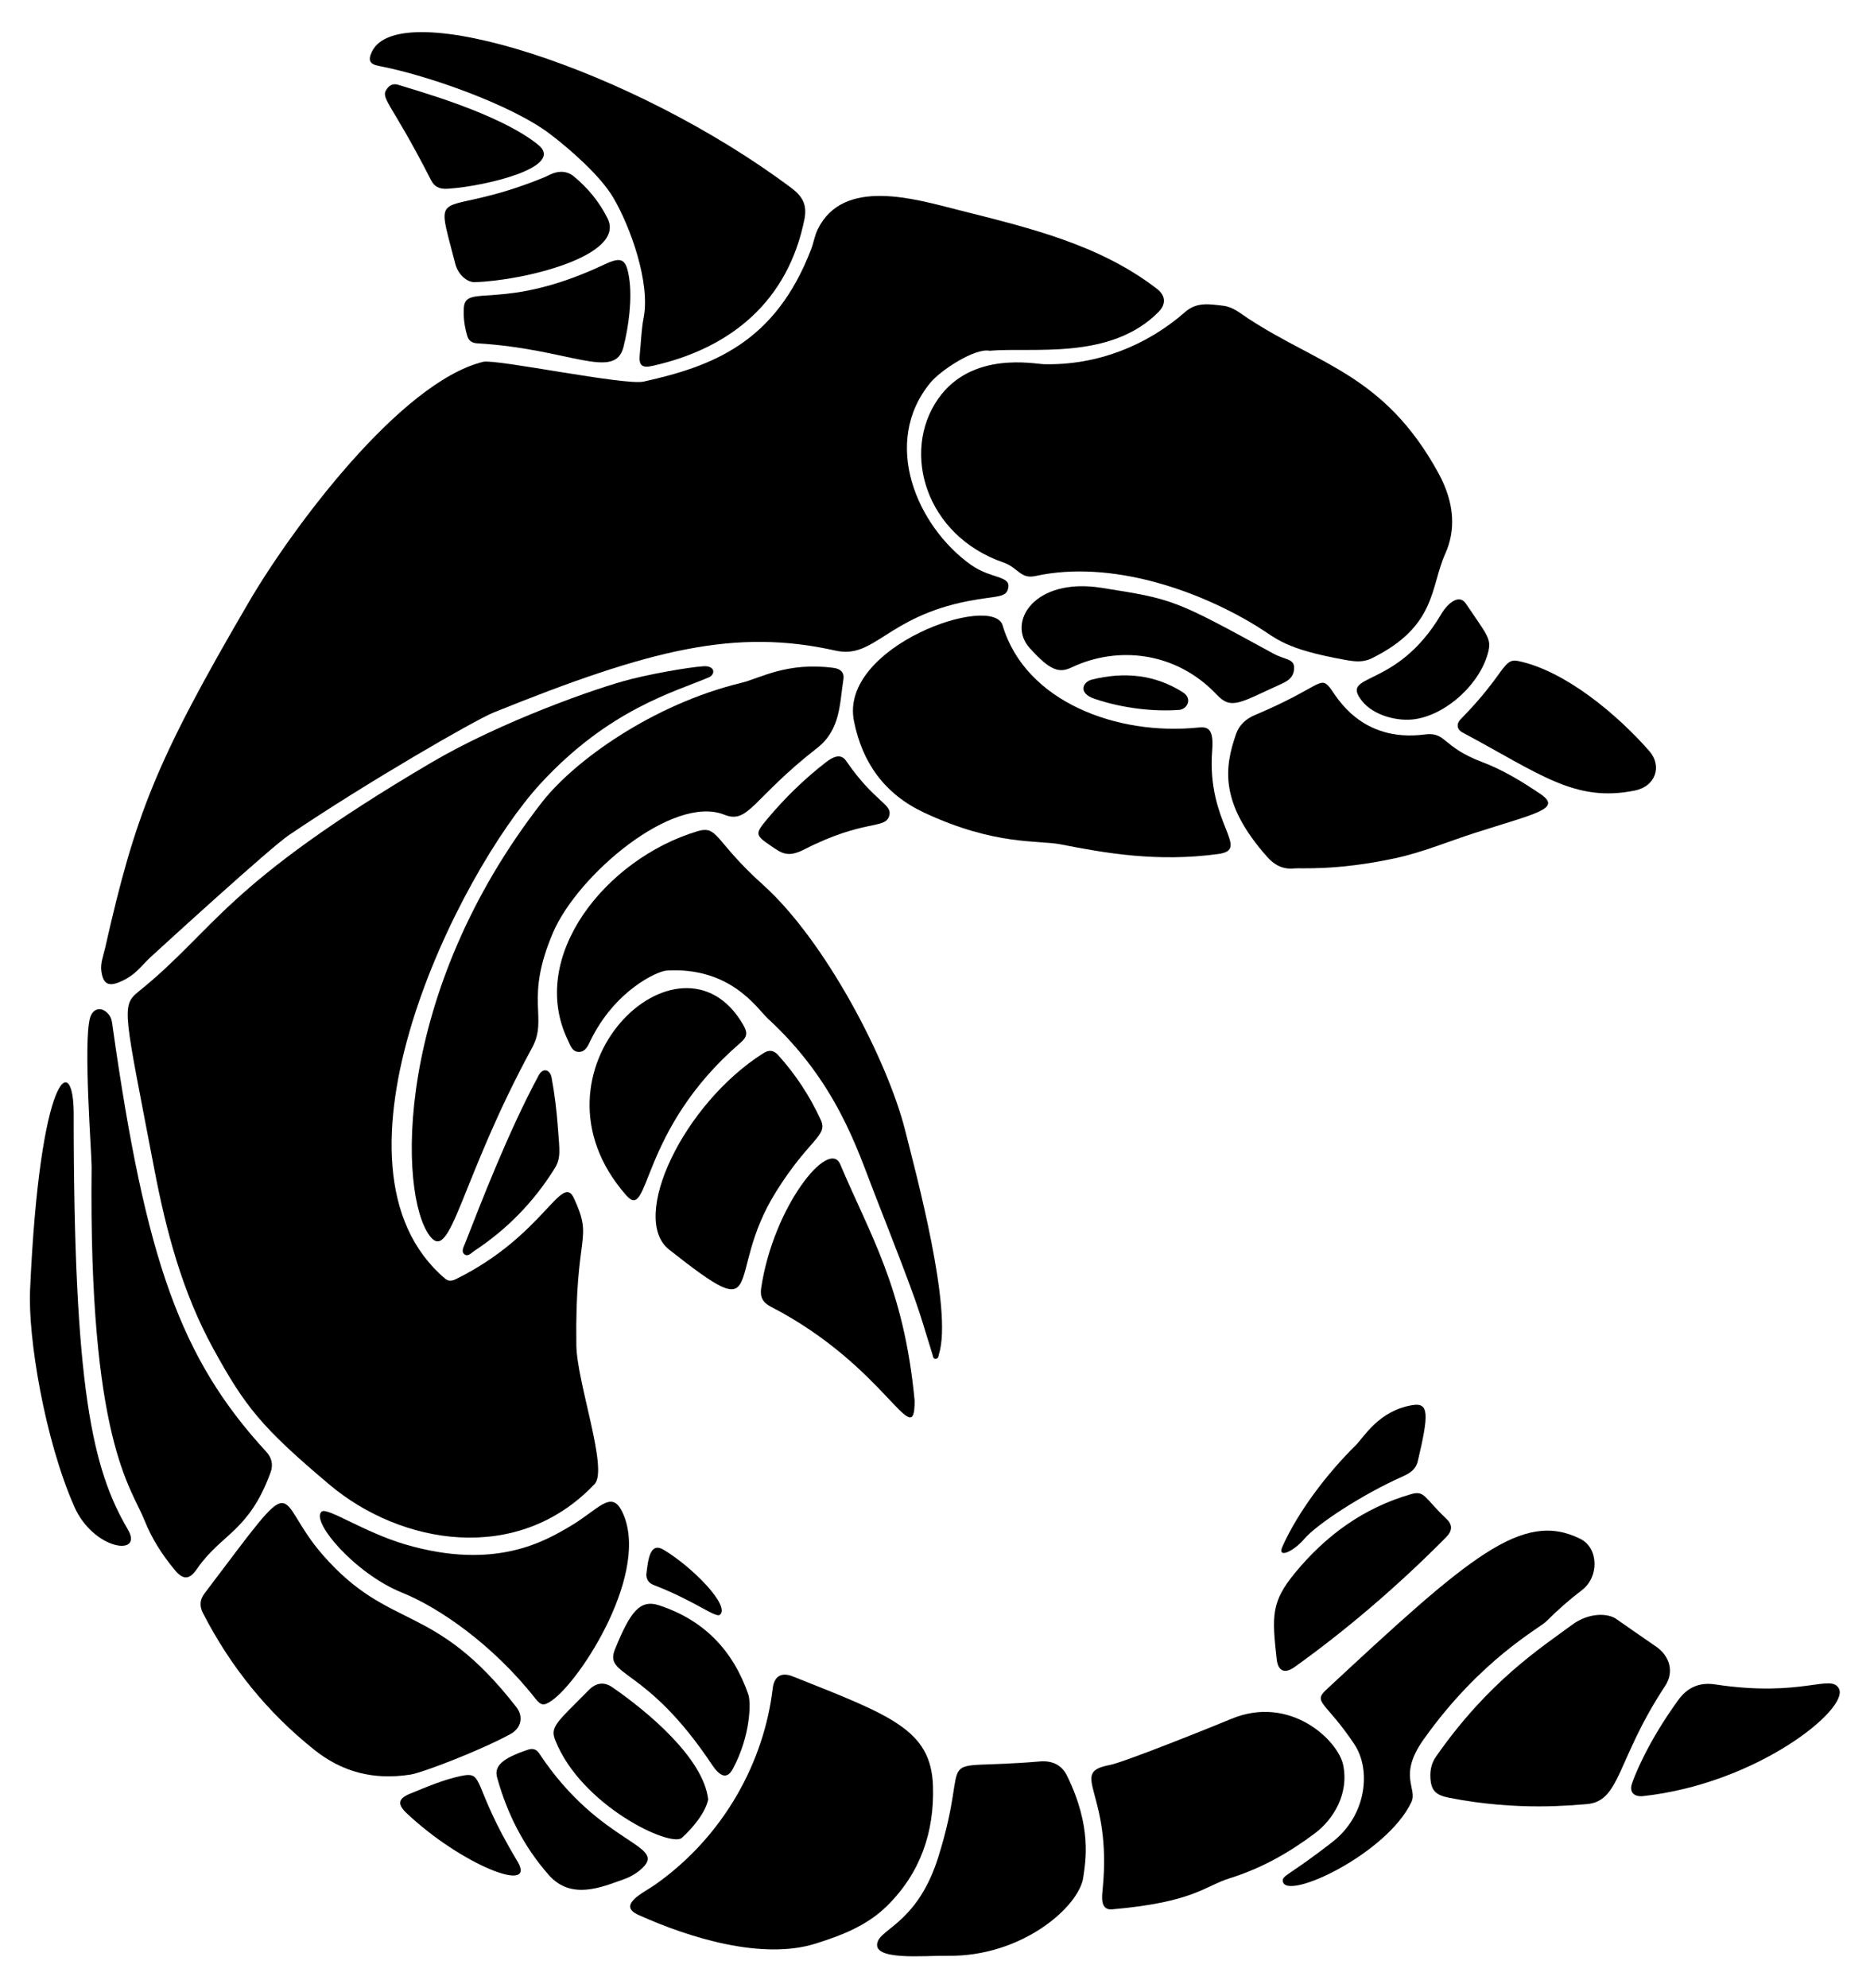 <?xml version="1.0" encoding="UTF-8"?>
<!DOCTYPE svg  PUBLIC '-//W3C//DTD SVG 1.1//EN'  'http://www.w3.org/Graphics/SVG/1.1/DTD/svg11.dtd'>
<svg enable-background="new 0 0 1554.986 1652.737" version="1.1" viewBox="0 0 1555 1652.7" xml:space="preserve" xmlns="http://www.w3.org/2000/svg">

	<path d="m822.85 291.58c-12.344-2.401-40.713 16.301-49.16 26.549-41.159 49.937-11.196 119.37 33.567 151.34 16.092 11.49 32.436 9.11 31.28 18.446-1.2 9.682-9.464 7.007-33.731 11.809-68.078 13.472-77.588 48.395-110.07 41.127-82.969-18.563-153.33-1.433-284.26 51.464-15.326 6.191-105.18 57.908-170.38 102.03-15.556 10.528-105.12 92.371-114.67 101.14-8.48 7.78-12.508 15.291-26.087 20.944-9.315 3.877-13.573 1.318-15.041-8.816-0.99-6.836 1.656-13.047 3.106-19.462 25.009-110.62 41.858-154.74 119.45-287.52 35.849-61.347 125.8-182.69 194.83-199.84 10.434-2.593 117.92 19.909 133.59 16.423 57.409-12.769 109.52-32.379 139.28-110.16 2.039-5.329 2.811-11.045 5.352-16.265 21.29-43.728 81.121-25.297 117.2-16.179 57.971 14.653 116.6 28.243 165 65.531 7.217 5.56 7.66 12.772 1.226 19.258-40.163 40.489-105.05 29.033-140.47 32.186z"/>
	<path d="m274.21 1234.4c-56.618-47.639-70.498-65.129-96.907-113.3-25.708-46.89-39.165-97.715-49.109-149.8-25.008-130.99-27.85-135.06-12.807-147.15 63.905-51.382 69.613-87.955 243.16-190.14 57.824-34.045 138.12-62.453 166.48-69.526 24.623-6.141 57.294-11.138 62.325-10.616 7.647 0.793 7.064 7.092 1.98 9.271-27.735 11.889-82.846 26.229-140.04 88.487-67.949 73.968-189.58 317.64-79.212 411.28 3.09 2.621 5.996 1.964 9.379 0.289 72.727-35.995 87.702-88.937 97.789-67.101 16.592 35.916 0.722 27.052 2.02 122.27 0.423 31.008 26.731 103.13 15.192 115.32-64.179 67.802-161.43 50.207-220.25 0.715z"/>
	<path d="m1201.8 460.35c-12.602 27.921-7.01 60.309-61.344 87.025-7.003 3.443-14.239 2.573-21.551 1.262-51.027-9.152-56.792-17.549-73.443-27.821-48.684-30.033-121.61-55.693-184.47-41.955-12.478 2.727-14.24-6.973-26.726-11.297-64.428-22.313-85.053-91.621-54.255-135.86 27.928-40.114 79.868-29.122 88.174-28.933 44.117 1.002 85.412-15.398 117.44-43.501 9.672-8.486 20.546-6.36 31.56-5.085 8.095 0.937 13.974 6.135 20.352 10.323 59.523 39.083 113.53 46.804 158.48 128.59 14.363 26.134 14.129 48.746 5.779 67.247z"/>
	<path d="m450.84 666.72c26.548-34.031 91.602-81.175 165.74-99.092 15.31-3.7 37.56-17.516 76.485-12.427 6.026 0.788 9.203 3.897 8.267 9.669-3.154 19.469-2.233 41.7-21.684 56.838-53.896 41.946-57.031 63.665-77.302 55.578-42.789-17.073-121.75 49.919-142.36 97.762-24.155 56.07-3.982 71.073-17.448 95.824-60.128 110.52-67.473 179.92-85.168 156.56-25.944-34.252-31.006-201.14 93.468-360.71z"/>
	<path d="m882.04 701.94c-18.543-3.65-54.493 1.281-113.6-26.393-32.753-15.334-51.419-41.341-58.334-76.116-12.374-62.228 115.56-106.68 123.62-79.538 18.96 63.788 95.607 91.864 162.69 84.923 8.003-0.828 13.037 0.832 11.591 19.068-4.825 60.836 32.637 82.276 5.107 86.049-50.774 6.958-94.379-0.769-131.08-7.993z"/>
	<path d="m579.76 691.07c17.656-5.308 13.88 7.818 54.655 44.412 51.876 46.558 103.52 145.62 118.26 204.21 9.107 36.192 39.64 149.03 28.13 185.98-0.488 1.568-0.372 3.973-2.878 3.904-2.141-0.059-2.094-2.194-2.543-3.63-13.598-43.437-8.512-32.32-48.624-134.84-13.848-35.392-31.027-91.66-88.125-144.22-8.917-8.209-30.649-43.155-84.12-40.059-8.072 0.468-43.135 16.5-63.479 58.151-2.154 4.41-4.103 9.546-9.766 9.478-5.548-0.066-6.987-5.51-8.982-9.616-33.858-69.693 31.736-151 107.47-173.76z"/>
	<path d="m530.88 1591.9c-18.352-8.264 4.994-18.841 13.999-25.202 57.979-40.954 90.612-103.04 97.684-163.2 1.182-10.058 7.2-13.646 16.641-9.889 81.868 32.581 115.11 44.298 116.61 91.189 1.224 38.16-10.429 72.279-38.288 99.701-16.602 16.341-37.604 24.415-59.231 31.224-44.374 13.973-104.86-4.657-147.42-23.818z"/>
	<path d="m658.38 156.52c9.617 7.215 12.815 14.568 10.516 25.955-13.524 66.987-59.973 106.75-125.98 121.62-9.292 2.094-11.866-0.258-10.894-9.667 1.045-10.125 1.279-20.402 3.213-30.351 5.643-29.038-11.011-75.737-25.455-100.08-10.618-17.895-35.777-39.981-52.432-52.611-31.978-24.25-102.03-48.923-142.28-56.568-7.761-1.474-9.191-4.674-5.833-11.765 22.569-47.649 217.21 14.473 349.15 113.46z"/>
	<path d="m261.3 1454.6c-39.098-31.199-69.736-69.182-92.531-113.63-3.053-5.952-2.613-11.175 1.394-16.458 82.366-108.61 55.482-80.724 98.325-31.772 56.121 64.124 92.024 37.876 160.93 126.48 6.093 7.834 3.977 17.419-4.799 22.236-24.788 13.605-73.27 32.231-83.39 33.796-31.122 4.814-57.023-2.37-79.932-20.651z"/>
	<path d="m76.183 970.15c0.112-10.145-7.067-103.29-1.326-123.9 2.325-8.349 9.971-9.904 15.714-2.725 2.492 3.115 2.662 6.971 3.187 10.669 27.444 193.56 56.401 275.28 127.56 352.58 4.661 5.063 6.044 10.848 3.649 17.369-18.153 49.422-40.764 50.519-61.198 80.15-6.435 9.332-11.534 9.259-18.794 0.445-10.203-12.387-18.763-25.661-24.719-40.636-11.222-28.214-46.591-66.04-44.074-293.94z"/>
	<path d="m1076.1 721.93c-9.273 1.024-16.44-2.923-22.275-9.477-40.094-45.037-35.564-74.781-25.933-102.39 2.573-7.378 8.239-12.518 15.512-15.58 54.666-23.007 53.963-33.387 62.614-22.584 5.106 6.376 25.05 45.656 78.822 38.672 17.903-2.325 13.914 10.189 47.616 22.917 17.33 6.545 33.126 16.179 48.446 26.535 18.44 12.465-3.729 16.073-54.527 32.411-22.141 7.121-43.63 16.202-66.513 21.099-49.131 10.514-78.188 7.786-83.762 8.401z"/>
	<path d="m1116.9 1467.2c5.067 24.387-8.511 45.607-23.45 56.828-21.624 16.242-44.82 29.301-70.859 37.384-20.71 6.429-29.916 19.969-97.827 25.855-9.734 0.844-8.553-9.786-7.859-16.733 8.17-81.845-29.23-96.652 6.072-103.3 11.545-2.175 85.105-31.705 100.81-38.258 49.105-20.488 88.881 17.856 93.113 38.228z"/>
	<path d="m1126.2 1450c-23.662-35.496-34.931-34.555-23.249-45.412 118.76-110.39 162.89-149.48 211.31-125.24 15.024 7.519 15.672 31.552 1.218 42.524-10.602 8.048-20.481 16.824-29.884 26.198-5.582 5.564-54.574 31.503-101.7 97.811-21.791 30.66-4.797 40.748-10.298 52.32-20.445 43.01-104 82.267-106.83 65.874-0.893-5.17 5.055-4.59 41.405-32.976 28.143-21.975 32.265-59.74 18.03-81.094z"/>
	<path d="m1205 1494.5c-11.628-2.294-15.338-6.303-15.589-18.061-0.123-5.74 1.267-11.242 4.728-16.195 43.783-62.66 87.086-90.288 113.13-109.53 14.066-10.393 29.828-9.707 36.69-4.872 10.978 7.736 22.064 15.319 33.109 22.961 11.57 8.006 15.228 21.165 7.497 32.863-40.711 61.598-36.852 96.378-65.763 98.173-10.343 0.641-56.201 6.026-113.8-5.339z"/>
	<path d="m458.56 1413.9c-6.302 4.309-8.693 4.081-13.464-1.971-35.41-44.922-80.209-75.657-110.81-87.959-39.357-15.824-76.656-59.909-66.688-67.422 4.736-3.57 35.487 17.341 69.192 27.286 75 22.128 116.62-2.834 137.46-15.126 23.425-13.818 33.881-30.427 42.916-12.383 24.572 49.071-34.06 140.79-58.604 157.58z"/>
	<path d="m900.81 1560.6c-3.326 24.33-50.961 66.292-112.93 65.27-19.21-0.317-64.739 4.605-57.861-12.188 4.461-10.893 33.868-17.535 50.309-70.138 29.245-93.571-11.722-71.021 84.296-79.214 9.811-0.837 18.044 2.435 22.689 11.91 21.036 42.909 15.276 71.328 13.495 84.36z"/>
	<path d="m634.61 875.66c4.866-3.082 8.602-2.813 12.447 1.448 14.489 16.056 26.27 33.972 35.319 53.591 6.443 13.968-9.071 15.197-37.136 60.134-44.048 70.529-4.075 114.8-88.83 48.001-33.348-26.282 11.922-121.2 78.2-163.17z"/>
	<path d="m760.55 1164.8c0 43.848-23.432-28.846-119.64-78.566-6.596-3.409-9.072-7.917-7.965-15.383 10.037-67.651 56.402-125.19 65.781-102.88 24.289 57.795 52.765 101.97 61.733 195.38 0.086 0.89 0.106 1.787 0.087 1.446z"/>
	<path d="m106.33 1271.5c13.368 22.722-28.539 17.188-44.495-18.906-24.751-55.99-38.567-140.68-36.842-179.83 8.039-182.42 36.295-199.86 36.289-146.8-0.024 228.3 15.543 295.38 45.048 345.54z"/>
	<path d="m617.85 851.7c4.024 6.942 3.696 10.164-2.419 15.438-84.661 73.013-74.788 149.12-94.631 126.61-90.86-103.09 45.01-231.82 97.05-142.05z"/>
	<path d="m890.89 554.92c-10.349 4.927-17.974 2.339-34.754-16.31-19.121-21.251 3.846-58.791 59.744-49.964 60.348 9.53 60.505 9.643 143.04 54.721 9.073 4.956 16.794 4.264 17.159 10.981 0.503 9.25-6.493 12.364-11.273 14.523-33.688 15.22-40.809 21.591-53.096 8.563-33.703-35.735-82.302-40.848-120.82-22.514z"/>
	<path d="m1216 608.85c-4.487-2.398-5.186-7.064-1.471-10.843 38.008-38.669 34.953-51.227 48.159-48.453 38.8 8.151 82.079 44.275 108.91 74.968 10.391 11.887 5.718 29.015-12.203 32.667-49.818 10.153-78.763-13.802-143.39-48.339z"/>
	<path d="m1077 1307.4c25.79-31.216 57.058-53.946 96.266-65.251 11.661-3.363 10.888 2.928 29.304 20.267 5.44 5.122 5.369 10.029-0.22 15.674-41.759 42.183-85.275 78.785-125.98 107.84-7.998 5.709-13.627 3.373-14.721-6.486-3.99-35.95-4.753-47.708 15.356-72.047z"/>
	<path d="m588.9 1496c-2.612 11.577-13.081 23.729-21.794 31.767-9.252 8.536-83.797-26.638-105.35-81.036-4.452-11.238 0.773-14.414 27.87-41.794 5.883-5.945 12.521-7.129 19.422-2.39 28.71 19.713 76.045 58.902 79.849 93.453z"/>
	<path d="m1365.6 1493.2c-7.309 0.402-10.691-3.69-8.639-10.17 1.355-4.279 12.006-33.154 38.601-69.77 7.449-10.256 17.29-15 30.718-12.968 72.544 10.979 96.159-9.228 102.88 3.482 8.894 16.827-68.216 79.284-163.56 89.426z"/>
	<path d="m394.38 234.56c-5.706-5e-3 -13.358-5.786-15.822-15.349-18.071-70.12-15.498-35.151 74.67-72.053 2.874-1.176 13.877-8.827 24.004-0.472 11.722 9.671 21.191 21.217 27.991 34.875 15.62 31.375-71.029 52.023-110.84 52.999z"/>
	<path d="m609.33 1470.6c-5.163 9.541-11.367 5.318-17.352-3.671-54.818-82.329-89.951-72.702-80.6-95.813 12.871-31.812 21.02-41.747 36.759-36.567 37.168 12.232 61.437 37.363 74.142 74.112 2.311 6.68 1.82 34.649-12.949 61.939z"/>
	<path d="m518.48 288.36c-7.194 28.476-44.708 1.574-121.63-2.946-4.459-0.262-7.065-2.116-8.293-6.164-2.309-7.61-3.343-15.425-2.847-23.35 1.303-20.811 32.322 3.817 116.83-36.017 14.498-6.834 18.131-4.758 20.601 10.997 2.744 17.494-0.377 40.52-4.662 57.48z"/>
	<path d="m456.23 1558.6c-20.693-23.551-34.519-50.792-42.84-80.907-2.607-9.434 3.862-15.818 25.564-23.114 3.87-1.301 7.038-0.554 9.362 2.965 51.723 78.318 109.69 75.445 83.998 97.034-4.312 3.623-9.193 6.2-14.475 8.028-17.074 5.907-42.735 17.474-61.609-4.006z"/>
	<path d="m372.79 156.86c-7.643 0.668-11.695-1.876-14.35-7.082-34.432-67.526-43.18-67.902-36.064-76.724 2.243-2.781 5.422-3.634 8.743-2.555 13.635 4.434 83.714 23.437 116.36 49.833 23.231 18.786-44.974 34.65-74.684 36.528z"/>
	<path d="m1132.8 583c-19.717-24.504 28.079-8.6 65.699-72.544 5.131-8.722 14.762-17.114 20.399-8.748 17.217 25.548 21.29 29.031 18.836 39.49-6.167 26.29-33.805 52.184-60.407 56.548-14.903 2.443-35.051-2.969-44.527-14.746z"/>
	<path d="m461.08 971.57c-17.245 27.663-39.499 50.413-66.675 68.336-2.455 1.619-5.38 5.27-8.364 2.695-2.729-2.355-0.434-6.073 0.719-9.018 12.779-32.633 35.434-91.719 61.148-139.58 3.659-6.812 9.517-4.875 10.788 1.948 2.497 13.404 4.118 26.913 5.138 40.499 1.54 20.495 2.757 26.285-2.754 35.125z"/>
	<path d="m1178.9 1215c-1.454 6.132-6.322 9.669-12.005 12.178-33.318 14.705-71.876 39.812-82.533 52.38-8.749 10.318-22.546 16.463-17.978 6.214 12.875-28.894 37.039-60.743 61.065-84.39 6.599-6.496 18.877-28.575 46.885-33.255 13.937-2.331 14.031 6.946 4.566 46.873z"/>
	<path d="m641.24 703.32c-13.424-9.113-13.563-10.095-3.321-22.341 14.641-17.506 30.873-33.383 48.935-47.353 6.047-4.677 12.377-7.467 16.77-1.065 23.807 34.697 38.492 35.613 35.843 45.509-3.141 11.733-20.491 2.422-71.015 28.23-13.63 6.962-18.876 2.679-27.212-2.98z"/>
	<path d="m430.18 1547.2c16.999 28.21-46.649 3.033-92.092-39.913-7.838-7.407-7.103-12.113 2.977-16.2 13.727-5.565 27.366-11.528 41.97-14.629 20.656-4.384 8.179 6.076 47.145 70.742z"/>
	<path d="m910.07 580.9c-13.957-4.761-9.551-14.053-2.298-15.88 26.859-6.766 52.714-4.3 75.949 10.566 8.109 5.188 3.529 14.071-3.255 14.572-20.539 1.518-46.728-1.185-70.396-9.258z"/>
	<path d="m537.45 1308.9c1.487-12.999 3.176-27.272 14.453-20.509 23.8 14.274 55.34 46.304 46.833 53.918-3.552 3.178-20.481-11.305-55.133-24.655-4.148-1.598-6.177-4.662-6.153-8.754z"/>

</svg>
